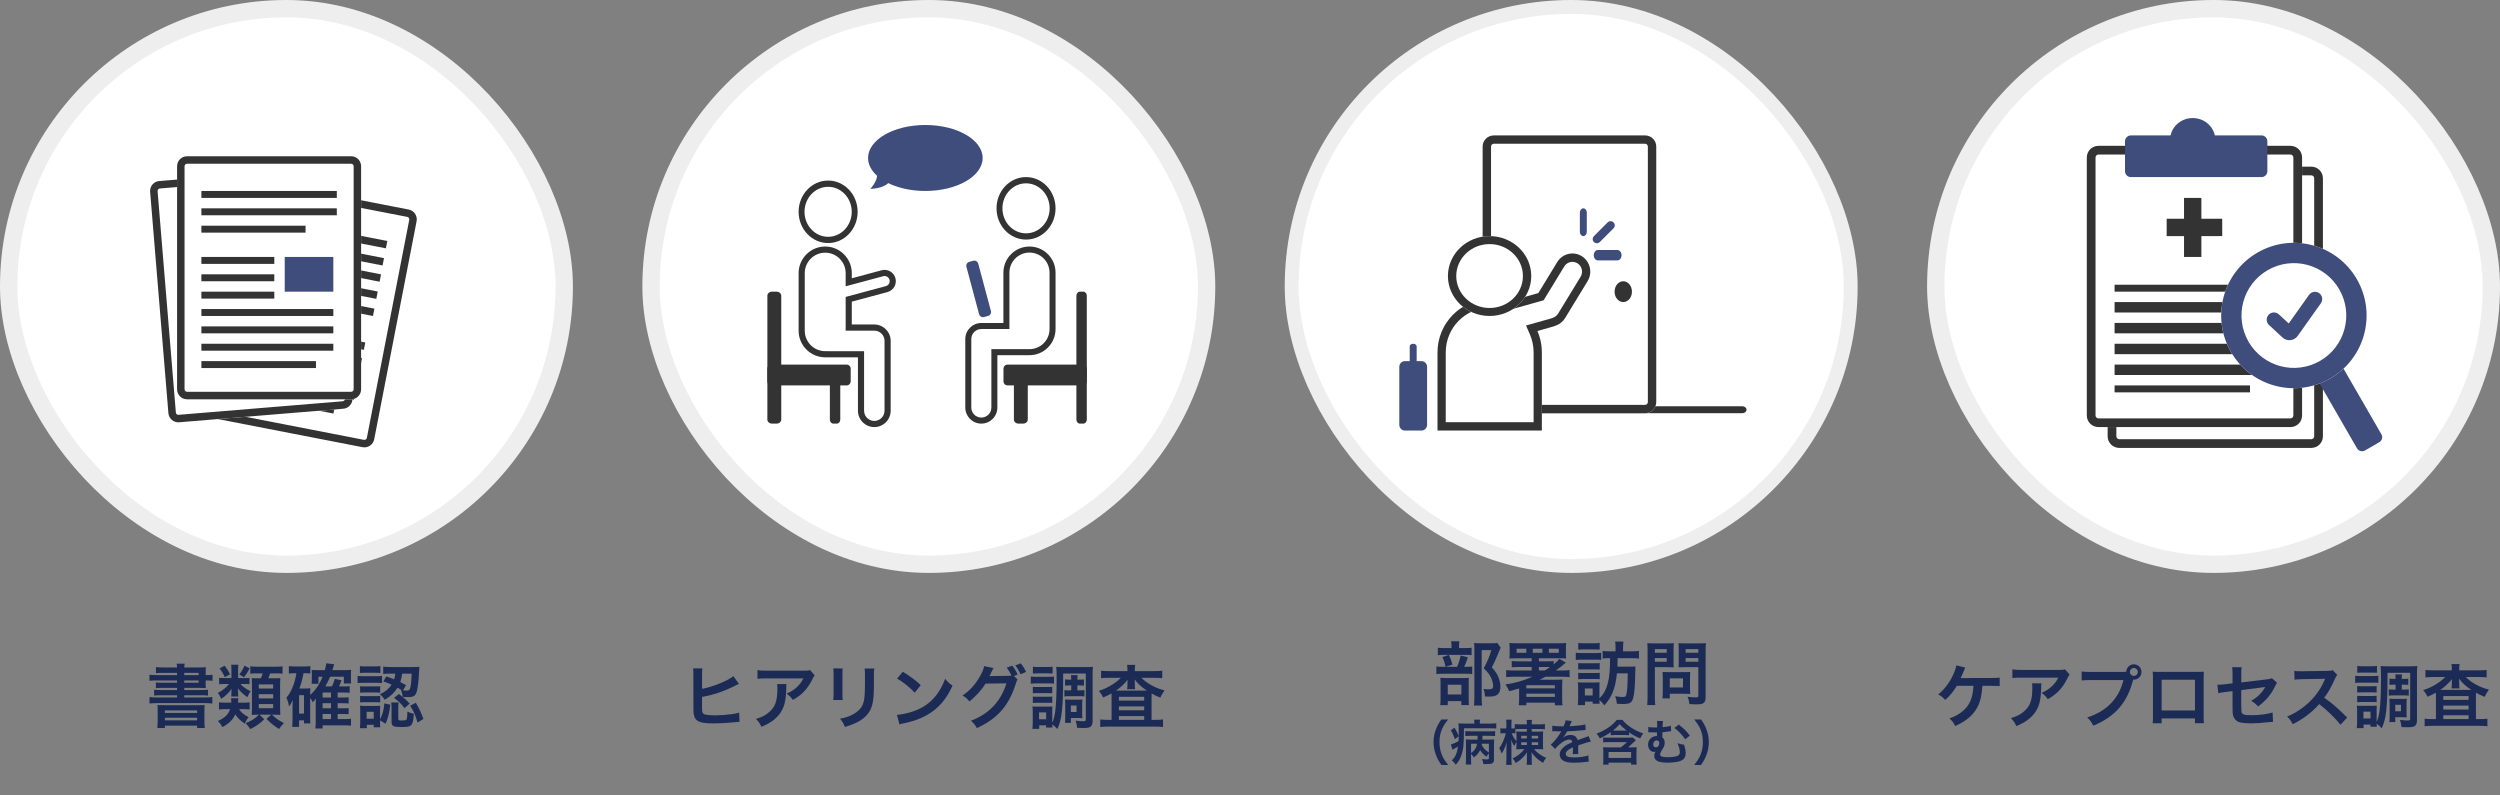 <svg width="720" height="229" viewBox="0 0 720 229" fill="none" xmlns="http://www.w3.org/2000/svg">
<rect x="0" y="0" width="720" height="229" fill="#808080" stroke="none"/>
<rect x="2.5" y="2.5" width="160" height="160" rx="80" fill="white"/>
<rect x="2.5" y="2.5" width="160" height="160" rx="80" stroke="#EEEEEE" stroke-width="5"/>
<path d="M67.768 53.572C68.071 52.014 69.58 50.996 71.139 51.299L117.706 60.35C119.264 60.653 120.282 62.163 119.979 63.721L107.773 126.516C107.47 128.074 105.961 129.092 104.403 128.789L57.836 119.738C56.277 119.435 55.259 117.925 55.562 116.367L67.768 53.572Z" fill="white"/>
<path fill-rule="evenodd" clip-rule="evenodd" d="M117.294 62.467L70.728 53.415C70.338 53.34 69.961 53.594 69.885 53.984L57.679 116.778C57.603 117.168 57.858 117.545 58.247 117.621L104.814 126.672C105.204 126.748 105.581 126.494 105.657 126.104L117.863 63.31C117.938 62.92 117.684 62.543 117.294 62.467ZM71.139 51.299C69.58 50.996 68.071 52.014 67.768 53.572L55.562 116.367C55.259 117.925 56.277 119.435 57.836 119.738L104.403 128.789C105.961 129.092 107.47 128.074 107.773 126.516L119.979 63.721C120.282 62.163 119.264 60.653 117.706 60.35L71.139 51.299Z" fill="#333333"/>
<path d="M73.452 61.999L111.552 69.405L111.141 71.522L73.041 64.116L73.452 61.999Z" fill="white"/>
<path fill-rule="evenodd" clip-rule="evenodd" d="M73.452 61.999L73.041 64.116L111.141 71.522L111.552 69.405L73.452 61.999Z" fill="#333333"/>
<path d="M72.492 66.938L110.592 74.344L110.181 76.461L72.081 69.055L72.492 66.938Z" fill="white"/>
<path fill-rule="evenodd" clip-rule="evenodd" d="M72.492 66.938L72.081 69.055L110.181 76.461L110.592 74.344L72.492 66.938Z" fill="#333333"/>
<path d="M71.646 71.609L109.746 79.015L109.334 81.132L71.234 73.726L71.646 71.609Z" fill="white"/>
<path fill-rule="evenodd" clip-rule="evenodd" d="M71.646 71.609L71.234 73.726L109.334 81.132L109.746 79.015L71.646 71.609Z" fill="#333333"/>
<path d="M70.686 76.548L108.786 83.954L108.374 86.071L70.274 78.665L70.686 76.548Z" fill="white"/>
<path fill-rule="evenodd" clip-rule="evenodd" d="M70.686 76.548L70.274 78.665L108.374 86.071L108.786 83.954L70.686 76.548Z" fill="#333333"/>
<path d="M69.726 81.487L107.826 88.893L107.414 91.01L69.314 83.604L69.726 81.487Z" fill="white"/>
<path fill-rule="evenodd" clip-rule="evenodd" d="M69.726 81.487L69.314 83.604L107.414 91.01L107.826 88.893L69.726 81.487Z" fill="#333333"/>
<path d="M68.766 86.426L99.105 92.323L98.693 94.44L68.354 88.543L68.766 86.426Z" fill="white"/>
<path fill-rule="evenodd" clip-rule="evenodd" d="M68.766 86.426L68.354 88.543L98.693 94.44L99.105 92.323L68.766 86.426Z" fill="#333333"/>
<path d="M66.869 95.866L104.264 103.135L103.852 105.251L66.458 97.983L66.869 95.866Z" fill="white"/>
<path fill-rule="evenodd" clip-rule="evenodd" d="M66.869 95.866L66.458 97.983L103.852 105.251L104.264 103.135L66.869 95.866Z" fill="#333333"/>
<path d="M67.806 91.365L105.2 98.633L104.789 100.75L67.394 93.481L67.806 91.365Z" fill="white"/>
<path fill-rule="evenodd" clip-rule="evenodd" d="M67.806 91.365L67.394 93.481L104.789 100.75L105.2 98.633L67.806 91.365Z" fill="#333333"/>
<path d="M65.909 100.805L103.304 108.074L102.892 110.19L65.498 102.922L65.909 100.805Z" fill="white"/>
<path fill-rule="evenodd" clip-rule="evenodd" d="M65.909 100.805L65.498 102.922L102.892 110.19L103.304 108.074L65.909 100.805Z" fill="#333333"/>
<path d="M64.95 105.744L102.344 113.013L101.932 115.129L64.538 107.86L64.95 105.744Z" fill="white"/>
<path fill-rule="evenodd" clip-rule="evenodd" d="M64.95 105.744L64.538 107.86L101.932 115.129L102.344 113.013L64.95 105.744Z" fill="#333333"/>
<path d="M63.989 110.683L96.445 116.991L96.033 119.108L63.578 112.799L63.989 110.683Z" fill="white"/>
<path fill-rule="evenodd" clip-rule="evenodd" d="M63.989 110.683L63.578 112.799L96.033 119.108L96.445 116.991L63.989 110.683Z" fill="#333333"/>
<path d="M43.236 55.233C43.106 53.651 44.283 52.262 45.865 52.132L93.143 48.23C94.725 48.1 96.114 49.277 96.245 50.859L101.506 114.612C101.636 116.195 100.459 117.583 98.877 117.714L51.599 121.615C50.017 121.746 48.628 120.569 48.498 118.986L43.236 55.233Z" fill="white"/>
<path fill-rule="evenodd" clip-rule="evenodd" d="M93.32 50.379L46.043 54.281C45.647 54.313 45.353 54.66 45.385 55.056L50.647 118.809C50.679 119.205 51.026 119.499 51.422 119.466L98.699 115.565C99.095 115.532 99.389 115.185 99.357 114.789L94.096 51.036C94.063 50.641 93.716 50.347 93.32 50.379ZM45.865 52.132C44.283 52.262 43.106 53.651 43.236 55.233L48.498 118.986C48.628 120.569 50.017 121.746 51.599 121.615L98.877 117.714C100.459 117.583 101.636 116.195 101.506 114.612L96.245 50.859C96.114 49.277 94.725 48.1 93.143 48.23L45.865 52.132Z" fill="#333333"/>
<path d="M51 47.887C51 46.292 52.283 45 53.865 45H101.135C102.717 45 104 46.292 104 47.887V112.113C104 113.708 102.717 115 101.135 115H53.865C52.283 115 51 113.708 51 112.113V47.887Z" fill="white"/>
<path fill-rule="evenodd" clip-rule="evenodd" d="M101.135 47.165H53.865C53.469 47.165 53.149 47.488 53.149 47.887V112.113C53.149 112.512 53.469 112.835 53.865 112.835H101.135C101.531 112.835 101.851 112.512 101.851 112.113V47.887C101.851 47.488 101.531 47.165 101.135 47.165ZM53.865 45C52.283 45 51 46.292 51 47.887V112.113C51 113.708 52.283 115 53.865 115H101.135C102.717 115 104 113.708 104 112.113V47.887C104 46.292 102.717 45 101.135 45H53.865Z" fill="#333333"/>
<path d="M58 55H97V57H58V55Z" fill="#333333"/>
<path d="M58 60H97V62H58V60Z" fill="#333333"/>
<path d="M58 65H88V67H58V65Z" fill="#333333"/>
<path d="M58 74H79V76H58V74Z" fill="#333333"/>
<path d="M58 79H79V81H58V79Z" fill="#333333"/>
<path d="M58 84H79V86H58V84Z" fill="#333333"/>
<path d="M58 89H96V91H58V89Z" fill="#333333"/>
<path d="M58 94H96V96H58V94Z" fill="#333333"/>
<path d="M58 99H96V101H58V99Z" fill="#333333"/>
<path d="M58 104H91V106H58V104Z" fill="#333333"/>
<path d="M82 74H96V84H82V74Z" fill="#3E4D7B"/>
<path d="M110.41 196.25L111.23 194.81C112.33 195.17 112.77 195.33 113.51 195.63C113.69 195.07 113.77 194.67 113.83 194.01H112.51C111.45 194.01 110.97 194.03 110.37 194.11V191.99C110.95 192.07 111.73 192.11 112.55 192.11H118.91C119.73 192.11 120.31 192.09 120.79 192.03C120.75 192.37 120.75 192.47 120.67 193.77C120.59 195.75 120.35 197.83 120.13 198.77C119.77 200.35 119.23 200.77 117.53 200.77C116.97 200.77 116.55 200.75 115.99 200.69C115.89 199.89 115.77 199.43 115.49 198.69L115.61 198.73C115.17 198.45 114.87 198.25 114.49 198.05C113.59 199.51 112.47 200.55 110.81 201.53C110.41 200.91 109.99 200.43 109.41 199.93C110.99 199.21 112.07 198.31 112.77 197.17C111.97 196.81 111.53 196.65 110.41 196.25ZM118.57 194.01H115.83C115.69 195.01 115.55 195.65 115.27 196.43C115.81 196.71 116.09 196.85 116.95 197.33L116.07 198.81C116.45 198.87 116.79 198.89 117.17 198.89C117.79 198.89 117.99 198.73 118.17 198.03C118.37 197.29 118.49 196.09 118.57 194.01ZM109.45 207.47V207.91C109.45 208.69 109.47 209.07 109.53 209.45H107.63V208.75H105.65V209.73H103.65C103.71 209.01 103.75 208.41 103.75 207.77V204.81C103.75 204.19 103.73 203.81 103.67 203.23C104.13 203.29 104.51 203.31 105.23 203.31H108.15C108.89 203.31 109.19 203.29 109.51 203.25C109.47 203.57 109.45 203.93 109.45 204.69V207.19C110.19 205.77 110.51 204.57 110.69 202.57L112.41 202.95C112.13 205.31 111.81 206.55 111.07 208.43L109.45 207.47ZM105.59 204.99V206.99H107.63V204.99H105.59ZM103.65 193.83V191.83C104.15 191.91 104.47 191.93 105.27 191.93H107.93C108.71 191.93 109.03 191.91 109.55 191.83V193.83C109.03 193.77 108.63 193.75 107.93 193.75H105.27C104.57 193.75 104.15 193.77 103.65 193.83ZM102.99 196.73V194.65C103.43 194.73 103.85 194.75 104.59 194.75H108.43C109.27 194.75 109.61 194.73 110.03 194.67V196.71C109.55 196.67 109.29 196.65 108.51 196.65H104.59C103.91 196.65 103.51 196.67 102.99 196.73ZM103.71 199.49V197.63C104.09 197.67 104.35 197.69 104.97 197.69H108.27C108.91 197.69 109.19 197.67 109.49 197.63V199.49C109.05 199.45 108.83 199.43 108.27 199.43H104.97C104.37 199.43 104.05 199.45 103.71 199.49ZM103.71 202.29V200.43C104.09 200.47 104.35 200.49 104.97 200.49H108.25C108.91 200.49 109.19 200.47 109.49 200.43V202.29C109.15 202.25 108.81 202.23 108.23 202.23H104.95C104.37 202.23 104.13 202.25 103.71 202.29ZM114.71 203.59V206.97C114.71 207.41 114.83 207.49 115.53 207.49C116.75 207.49 116.97 207.43 117.11 207.13C117.23 206.87 117.31 206.07 117.33 204.95C117.91 205.23 118.55 205.45 119.19 205.57C119.09 207.07 118.95 207.87 118.69 208.41C118.31 209.19 117.69 209.39 115.69 209.39C113.25 209.39 112.77 209.15 112.77 207.91V203.79C112.77 203.29 112.73 202.83 112.67 202.31H114.81C114.73 202.71 114.71 202.99 114.71 203.59ZM118.13 203.25L119.75 202.39C120.53 203.63 121.31 205.29 121.95 207.05L120.25 208.09C119.65 205.99 119.15 204.85 118.13 203.25ZM113.47 200.99L114.89 199.87C116.61 201.19 116.81 201.37 117.99 202.65L116.49 203.95C115.77 202.89 114.65 201.81 113.47 200.99Z" fill="#1C2B56"/>
<path d="M89.33 200.97V206.79C89.33 207.57 89.35 207.95 89.39 208.33H87.55V207.45H86.13V209.33H84.15C84.21 208.71 84.25 208.07 84.25 207.27V203.15C84.25 202.73 84.27 202.15 84.31 201.61C83.93 202.47 83.73 202.83 83.23 203.43C83.07 202.43 82.81 201.61 82.47 200.95C83.83 199.45 85.01 196.57 85.35 193.89H84.89C84.13 193.89 83.79 193.91 83.19 193.99V191.83C83.75 191.91 84.35 191.95 85.11 191.95H87.47C88.25 191.95 88.79 191.91 89.37 191.83V193.97C88.89 193.91 88.65 193.89 88.19 193.89H87.41C87.17 195.33 86.75 196.87 86.21 198.29H88.19C88.67 198.29 89.03 198.27 89.39 198.23C89.35 198.65 89.33 199.13 89.33 199.71V200.15C90.77 198.91 92.11 196.95 92.91 194.89H91.71V196.93H89.73C89.79 196.49 89.81 196.07 89.81 195.63V193.93C89.81 193.61 89.81 193.41 89.77 193.11L89.75 192.93C90.23 192.99 90.33 192.99 91.21 192.99H93.57C93.77 192.17 93.87 191.71 93.99 191.03L96.25 191.31C96.17 191.59 95.99 192.15 95.73 192.99H99.37C100.09 192.99 100.65 192.97 101.13 192.89C101.09 193.23 101.07 193.49 101.07 194.37V195.53C101.07 196.23 101.09 196.45 101.13 196.83H99.03V194.89H95.07C94.67 195.89 94.29 196.63 93.69 197.69H95.59C95.87 197.19 96.27 196.11 96.41 195.51L98.37 195.93C98.11 196.67 97.89 197.19 97.63 197.69H99.05C99.95 197.69 100.21 197.67 100.71 197.61V199.53C100.21 199.47 99.69 199.45 99.11 199.45H97.25V200.89H98.75C99.63 200.89 99.91 200.87 100.41 200.81V202.61C99.91 202.55 99.43 202.53 98.77 202.53H97.25V203.99H98.75C99.63 203.99 99.99 203.97 100.41 203.91V205.71C99.89 205.65 99.45 205.63 98.77 205.63H97.25V207.09H99.23C100.15 207.09 100.57 207.07 101.09 206.99V209.01C100.45 208.93 99.89 208.89 99.17 208.89H92.93V209.79H90.81C90.91 209.17 90.93 208.61 90.93 207.55V202.55C90.95 201.81 90.97 201.35 90.97 201.17C90.69 201.57 90.43 201.91 90.07 202.27C89.89 201.85 89.73 201.55 89.33 200.97ZM92.91 200.89H95.33V199.45H92.91V200.89ZM92.91 202.53V203.99H95.33V202.53H92.91ZM92.91 205.63V207.09H95.33V205.63H92.91ZM86.13 200.21V205.51H87.55V200.21H86.13Z" fill="#1C2B56"/>
<path d="M70.05 204.23H68.83C69.43 205.17 70.41 205.99 71.61 206.53C71.23 206.97 70.81 207.67 70.49 208.41C69.09 207.41 68.47 206.83 67.77 205.73C67.09 207.27 65.85 208.49 64.03 209.41C63.69 208.71 63.39 208.31 62.75 207.63C64.63 206.85 65.81 205.71 66.27 204.23H64.97C64.09 204.23 63.59 204.25 63.07 204.33V202.27C63.57 202.33 64.13 202.37 64.99 202.37H66.61V201.93C66.61 201.57 66.59 201.35 66.55 201.09H68.67C68.63 201.27 68.63 201.29 68.59 201.67C68.57 201.91 68.57 202.01 68.53 202.37H70.17C70.93 202.37 71.41 202.35 71.89 202.27V204.33C71.41 204.27 70.79 204.23 70.05 204.23ZM74.57 205.83H74.09C73.47 205.83 73.03 205.85 72.51 205.89C72.55 205.39 72.57 204.73 72.57 204.05V197.21C72.57 196.43 72.55 195.69 72.51 195.29C73.01 195.35 73.31 195.35 74.19 195.35H75.13C75.41 194.75 75.49 194.51 75.65 193.93H73.99C73.11 193.93 72.61 193.95 72.09 194.03V191.89C72.67 191.99 73.15 192.01 74.21 192.01H79.23C80.33 192.01 80.85 191.99 81.37 191.89V194.03C80.79 193.95 80.29 193.93 79.23 193.93H77.81C77.61 194.53 77.49 194.83 77.25 195.35H78.77C79.85 195.35 80.25 195.33 80.73 195.29C80.69 195.81 80.67 196.43 80.67 197.19V203.81C80.67 204.59 80.69 205.35 80.73 205.89C80.03 205.85 79.59 205.83 79.01 205.83H78.33C79.35 206.83 80.17 207.41 81.77 208.25C81.29 208.71 80.75 209.37 80.37 209.95C79.03 209.13 77.87 208.21 76.75 207.03L78.11 205.83H74.77L76.09 207.15C75.03 208.27 73.63 209.25 72.09 209.97C71.65 209.33 71.51 209.17 71.03 208.59C70.93 208.49 70.83 208.37 70.73 208.25C72.37 207.65 73.43 206.97 74.57 205.83ZM74.53 197.11V198.29H78.67V197.11H74.53ZM74.53 199.93V201.13H78.67V199.93H74.53ZM74.53 202.77V203.97H78.67V202.77H74.53ZM68.57 195.29H70.57C71.35 195.29 71.51 195.29 71.85 195.23V197.05C71.53 197.01 71.23 196.99 70.59 196.99H69.25C69.83 197.69 70.85 198.43 72.19 199.11C71.93 199.35 71.49 200.15 71.25 200.79C69.93 199.85 69.01 198.97 68.49 198.21C68.53 198.53 68.57 198.97 68.57 199.25V199.71C68.57 200.13 68.59 200.35 68.63 200.61H66.59C66.63 200.31 66.65 200.05 66.65 199.75V199.29C66.65 199.05 66.67 198.75 66.71 198.39C65.81 199.59 64.95 200.43 63.71 201.27C63.41 200.53 63.15 200.05 62.75 199.55C64.07 198.89 65.15 198.03 65.95 196.99H64.79C64.07 196.99 63.59 197.01 63.11 197.07V195.21C63.59 195.27 64.01 195.29 64.81 195.29H66.65V192.77C66.65 192.19 66.63 191.83 66.57 191.45H68.67C68.59 191.81 68.57 192.19 68.57 192.77V195.29ZM63.21 192.51L64.69 191.73C65.41 192.65 65.71 193.11 66.27 194.19L64.73 195.01C64.37 194.15 63.77 193.13 63.21 192.51ZM70.41 191.71L71.91 192.49C71.31 193.63 70.83 194.35 70.27 195.07L68.91 194.23C69.41 193.69 69.99 192.71 70.41 191.71Z" fill="#1C2B56"/>
<path d="M50.99 194.43V193.79H46.87C45.97 193.79 45.43 193.81 44.91 193.87V192.11C45.49 192.19 46.17 192.23 47.11 192.23H50.99C50.97 191.73 50.95 191.57 50.87 191.13H53.21C53.11 191.51 53.09 191.71 53.07 192.23H57.09C58.09 192.23 58.73 192.21 59.29 192.15C59.25 192.49 59.23 192.91 59.23 193.85V194.43H59.39C60.21 194.43 60.63 194.41 61.21 194.33V196.07C60.73 195.99 60.23 195.97 59.33 195.97H59.23V196.75C59.23 197.37 59.25 197.93 59.29 198.17C58.73 198.13 58.11 198.11 57.21 198.11H53.07V198.73H57.83C58.87 198.73 59.35 198.71 59.91 198.65V200.33C59.31 200.25 58.79 200.23 57.83 200.23H53.07V200.87H58.85C59.87 200.87 60.57 200.83 61.15 200.75V202.61C60.47 202.53 59.69 202.49 58.85 202.49H45.37C44.49 202.49 43.75 202.53 43.05 202.61V200.75C43.63 200.83 44.39 200.87 45.37 200.87H50.99V200.23H46.47C45.51 200.23 44.97 200.25 44.39 200.33V198.65C44.97 198.71 45.47 198.73 46.47 198.73H50.99V198.11H46.87C45.97 198.11 45.45 198.13 44.89 198.19V196.55C45.41 196.61 45.95 196.63 46.87 196.63H50.99V195.97H45.35C44.33 195.97 43.65 195.99 43.05 196.07V194.33C43.63 194.39 44.33 194.43 45.35 194.43H50.99ZM57.19 195.97H53.07V196.63H57.19V195.97ZM57.19 194.43V193.79H53.07V194.43H57.19ZM45.41 207.61V205.01C45.41 203.87 45.39 203.53 45.35 203.05C45.85 203.09 46.15 203.09 47.47 203.09H56.81C58.15 203.09 58.49 203.09 58.95 203.05C58.89 203.47 58.87 203.93 58.87 205.01V207.59C58.87 208.61 58.91 209.19 58.99 209.67H56.77V208.99H47.49V209.67H45.31C45.37 209.09 45.41 208.47 45.41 207.61ZM47.49 204.59V205.33H56.77V204.59H47.49ZM47.49 206.71V207.45H56.77V206.71H47.49Z" fill="#1C2B56"/>
<g clip-path="url(#clip0_1267_818)">
<rect x="187.5" y="2.5" width="160" height="160" rx="80" fill="white"/>
<rect x="187.5" y="2.5" width="160" height="160" rx="80" stroke="#EEEEEE" stroke-width="5"/>
<g clip-path="url(#clip1_1267_818)">
<path fill-rule="evenodd" clip-rule="evenodd" d="M238.5 68.2C242.256 68.2 245.3 64.977 245.3 61C245.3 57.023 242.256 53.8 238.5 53.8C234.744 53.8 231.7 57.023 231.7 61C231.7 64.977 234.744 68.2 238.5 68.2ZM238.5 70C243.194 70 247 65.971 247 61C247 56.029 243.194 52 238.5 52C233.806 52 230 56.029 230 61C230 65.971 233.806 70 238.5 70Z" fill="#333333"/>
<path fill-rule="evenodd" clip-rule="evenodd" d="M238 101.127L238.085 101.132C238.139 101.135 238.193 101.136 238.248 101.136H248.854V118.273C248.854 119.904 250.172 121.227 251.799 121.227C253.426 121.227 254.745 119.904 254.745 118.273V98.182C254.745 96.55 253.426 95.227 251.799 95.227H243.551V85.514L255.14 82.399C255.926 82.188 256.392 81.378 256.181 80.59C255.971 79.802 255.163 79.334 254.378 79.546L243.551 82.455V78.682C243.551 75.418 240.913 72.773 237.659 72.773C234.405 72.773 231.768 75.418 231.768 78.682V95.227C231.768 98.491 234.405 101.136 237.659 101.136C237.745 101.136 237.83 101.135 237.915 101.131L238 101.127ZM245.31 78.312C245.117 74.241 241.766 71 237.659 71C233.429 71 230 74.439 230 78.682V95.227C230 99.47 233.429 102.909 237.659 102.909C237.77 102.909 237.88 102.907 237.989 102.902C238.075 102.907 238.162 102.909 238.248 102.909H247.086V118.273C247.086 120.884 249.196 123 251.799 123C254.402 123 256.513 120.884 256.513 118.273V98.182C256.513 95.571 254.402 93.454 251.799 93.454H245.318V86.874L255.597 84.112C257.326 83.647 258.352 81.865 257.889 80.131C257.426 78.398 255.649 77.369 253.92 77.833L245.318 80.145V78.682C245.318 78.558 245.316 78.434 245.31 78.312Z" fill="#333333"/>
<path d="M221 106.2C221 105.537 221.524 105 222.171 105H243.829C244.476 105 245 105.537 245 106.2V109.8C245 110.463 244.476 111 243.829 111H222.171C221.524 111 221 110.463 221 109.8V106.2Z" fill="#333333"/>
<path d="M223.667 84C224.403 84 225 84.523 225 85.169L225 120.831C225 121.477 224.403 122 223.667 122L222.333 122C221.597 122 221 121.477 221 120.831L221 85.169C221 84.523 221.597 84 222.333 84L223.667 84Z" fill="#333333"/>
<path d="M241 108C241.552 108 242 108.522 242 109.167L242 120.833C242 121.478 241.552 122 241 122L240 122C239.448 122 239 121.478 239 120.833L239 109.167C239 108.522 239.448 108 240 108L241 108Z" fill="#333333"/>
<path fill-rule="evenodd" clip-rule="evenodd" d="M266.5 55C275.613 55 283 50.747 283 45.5C283 40.253 275.613 36 266.5 36C257.387 36 250 40.253 250 45.5C250 47.39 250.958 49.151 252.611 50.631C252.47 52.495 250.652 54.386 250.652 54.386C250.652 54.386 254.143 54.386 255.802 52.733C258.682 54.147 262.418 55 266.5 55Z" fill="#3E4D7B"/>
<path fill-rule="evenodd" clip-rule="evenodd" d="M295.5 67.2C291.744 67.2 288.7 63.977 288.7 60C288.7 56.023 291.744 52.8 295.5 52.8C299.256 52.8 302.3 56.023 302.3 60C302.3 63.977 299.256 67.2 295.5 67.2ZM295.5 69C290.806 69 287 64.971 287 60C287 55.029 290.806 51 295.5 51C300.194 51 304 55.029 304 60C304 64.971 300.194 69 295.5 69Z" fill="#333333"/>
<path fill-rule="evenodd" clip-rule="evenodd" d="M290.711 94.761H282.622C281.027 94.761 279.733 96.059 279.733 97.659V117.364C279.733 118.964 281.027 120.261 282.622 120.261C284.218 120.261 285.511 118.964 285.511 117.364V100.557H295.911C295.965 100.557 296.018 100.555 296.071 100.552L296.155 100.548L296.238 100.552C296.321 100.555 296.405 100.557 296.489 100.557C299.68 100.557 302.267 97.962 302.267 94.761V78.534C302.267 75.333 299.68 72.739 296.489 72.739C293.298 72.739 290.711 75.333 290.711 78.534V94.761ZM288.978 78.534C288.978 74.373 292.341 71 296.489 71C300.637 71 304 74.373 304 78.534V94.761C304 98.922 300.637 102.295 296.489 102.295C296.38 102.295 296.272 102.293 296.165 102.289C296.081 102.293 295.996 102.295 295.911 102.295H287.244V117.364C287.244 119.924 285.175 122 282.622 122C280.069 122 278 119.924 278 117.364V97.659C278 95.099 280.069 93.023 282.622 93.023H288.978V78.534Z" fill="#333333"/>
<path d="M294.667 108C295.403 108 296 108.522 296 109.167L296 120.833C296 121.478 295.403 122 294.667 122L293.333 122C292.597 122 292 121.478 292 120.833L292 109.167C292 108.522 292.597 108 293.333 108L294.667 108Z" fill="#333333"/>
<path d="M312 84C312.552 84 313 84.523 313 85.169L313 120.831C313 121.477 312.552 122 312 122L311 122C310.448 122 310 121.477 310 120.831L310 85.169C310 84.523 310.448 84 311 84L312 84Z" fill="#333333"/>
<path d="M289 106.2C289 105.537 289.524 105 290.171 105H311.829C312.476 105 313 105.537 313 106.2V109.8C313 110.463 312.476 111 311.829 111H290.171C289.524 111 289 110.463 289 109.8V106.2Z" fill="#333333"/>
<path d="M278.325 76.846C278.156 76.219 278.529 75.574 279.156 75.406L280.291 75.102C280.919 74.933 281.563 75.306 281.731 75.933L285.383 89.56C285.551 90.187 285.179 90.832 284.552 91L283.416 91.304C282.789 91.472 282.144 91.1 281.976 90.473L278.325 76.846Z" fill="#3E4D7B"/>
</g>
<path d="M324.71 193.28V193.02C324.71 192.34 324.69 191.96 324.59 191.48H326.95C326.87 191.92 326.83 192.3 326.83 193.02V193.28H332.47C333.39 193.28 334.13 193.24 334.73 193.16V195.32C334.05 195.24 333.35 195.2 332.47 195.2H328.73C330.33 196.86 332.89 198.24 335.39 198.82C334.93 199.42 334.59 200.04 334.17 200.92C332.99 200.44 332.49 200.2 331.67 199.72C331.65 200.38 331.65 200.38 331.65 200.98V207.32H332.75C333.73 207.32 334.37 207.28 334.95 207.2V209.38C334.37 209.3 333.59 209.26 332.59 209.26H319.25C318.25 209.26 317.51 209.3 316.87 209.38V207.2C317.51 207.28 318.15 207.32 319.11 207.32H320.13V200.8C320.13 200.22 320.13 200.1 320.11 199.7C319.47 200.08 319.15 200.26 317.71 200.88C317.35 200.14 317.15 199.8 316.47 198.96C318.69 198.32 321.27 196.8 322.81 195.2H319.35C318.47 195.2 317.77 195.24 317.11 195.32V193.16C317.67 193.24 318.47 193.28 319.51 193.28H324.71ZM321.39 198.9H322.33H330.31C328.67 197.82 327.75 196.98 326.79 195.68C326.81 196.26 326.83 196.62 326.83 196.76V197.2C326.83 197.74 326.85 198.12 326.93 198.48H324.61C324.67 198.14 324.71 197.74 324.71 197.18V196.76C324.71 196.56 324.71 196.46 324.73 195.96V195.78C324.03 196.78 322.51 198.2 321.39 198.9ZM322.25 200.68V201.78H329.53V200.68H322.25ZM322.25 203.44V204.56H329.53V203.44H322.25ZM322.25 206.22V207.32H329.53V206.22H322.25Z" fill="#1C2B56"/>
<path d="M308.51 197.4H307.93C307.45 197.4 307.07 197.42 306.73 197.46V195.66C307.15 195.72 307.49 195.74 307.91 195.74H308.51C308.51 195.14 308.49 194.76 308.43 194.44H310.37C310.31 194.8 310.29 195.06 310.29 195.74H310.95C311.45 195.74 311.81 195.72 312.17 195.66V197.46C311.81 197.42 311.51 197.4 310.95 197.4H310.29V198.82H311.09C311.63 198.82 311.95 198.8 312.31 198.74V200.58C311.95 200.52 311.67 200.5 311.11 200.5H307.73C307.21 200.5 306.97 200.52 306.55 200.58V198.74C306.93 198.8 307.25 198.82 307.73 198.82H308.51V197.4ZM306.19 193.98V196.18C306.19 200.6 305.99 204.18 305.63 206.3C305.37 207.72 305.09 208.72 304.53 209.96C303.97 209.36 303.45 208.88 303.05 208.64C303.05 208.96 303.07 209.28 303.11 209.52H301.27V208.9H299.29V209.92H297.33C297.39 209.32 297.43 208.6 297.43 207.96V205C297.43 204.38 297.41 203.96 297.35 203.44C297.71 203.5 297.93 203.5 298.71 203.5H301.91C302.53 203.48 302.93 203.48 303.11 203.46C303.07 203.78 303.05 204.06 303.05 204.88V208.14C303.49 207.16 303.69 206.36 303.89 204.96C304.17 202.8 304.31 199.88 304.31 195.68C304.31 193.6 304.29 192.86 304.19 192.04C304.83 192.1 305.27 192.12 306.31 192.12H312.67C313.75 192.12 314.21 192.1 314.77 192.04C314.69 192.7 314.67 193.26 314.67 194.3V207.72C314.67 208.42 314.47 208.96 314.11 209.26C313.73 209.56 313.19 209.66 312.05 209.66C311.37 209.66 310.99 209.66 310.21 209.62C310.11 208.68 310.05 208.38 309.77 207.54C310.73 207.66 311.35 207.72 311.87 207.72C312.57 207.72 312.71 207.64 312.71 207.24V193.98H306.19ZM299.25 205.18V207.14H301.29V205.18H299.25ZM297.47 193.98V192C297.95 192.08 298.29 192.1 299.09 192.1H301.53C302.31 192.1 302.67 192.08 303.15 192V193.98C302.63 193.94 302.25 193.92 301.53 193.92H299.09C298.37 193.92 297.95 193.94 297.47 193.98ZM296.87 196.9V194.84C297.37 194.9 297.71 194.92 298.49 194.92H301.93C302.77 194.92 303.07 194.9 303.55 194.84V196.9C303.13 196.84 302.85 196.82 302.03 196.82H298.49C297.77 196.82 297.35 196.84 296.87 196.9ZM297.45 199.68V197.8C297.83 197.84 298.09 197.86 298.71 197.86H301.83C302.45 197.86 302.71 197.84 303.05 197.8V199.68C302.69 199.64 302.41 199.62 301.83 199.62H298.71C298.09 199.62 297.81 199.64 297.45 199.68ZM297.45 202.46V200.6C297.83 200.64 298.09 200.66 298.71 200.66H301.81C302.45 200.66 302.71 200.64 303.05 200.6V202.46C302.69 202.42 302.41 202.4 301.79 202.4H298.71C298.11 202.4 297.81 202.42 297.45 202.46ZM311.67 202.76V205.78C311.67 206.32 311.69 206.56 311.73 206.84C311.55 206.82 311.51 206.82 311.29 206.82C311.09 206.8 310.91 206.8 310.87 206.8C310.61 206.78 310.45 206.78 310.39 206.78H308.41V208.18H306.71C306.77 207.78 306.79 207.3 306.79 206.54V202.82C306.79 202.2 306.77 201.84 306.73 201.44C307.15 201.48 307.49 201.5 308.07 201.5H310.39C311.05 201.5 311.41 201.48 311.73 201.44C311.69 201.82 311.67 202.14 311.67 202.76ZM308.41 203.2V205.06H310.05V203.2H308.41Z" fill="#1C2B56"/>
<path d="M292.01 194.68L293.05 195.7C292.85 195.96 292.77 196.2 292.55 196.9C290.59 203.2 287.23 207.02 281.33 209.68C280.81 208.74 280.45 208.3 279.63 207.58C284.87 205.58 288.25 202 289.85 196.8L283.83 196.88C282.71 198.72 280.81 200.8 279.15 202.02C278.55 201.2 278.25 200.94 277.21 200.3C279.37 198.86 280.97 197.06 282.39 194.5C282.99 193.42 283.35 192.48 283.41 191.84L286.15 192.4C285.99 192.6 285.99 192.62 285.75 193.12C285.35 194 285.21 194.28 284.97 194.74C285.19 194.72 285.51 194.72 285.93 194.7L290.31 194.64C290.87 194.62 291.11 194.62 291.31 194.58C290.89 193.68 290.41 192.88 289.93 192.28L291.53 191.72C292.21 192.56 292.65 193.28 293.07 194.3L292.01 194.68ZM295.51 193.52L293.91 194.18C293.59 193.4 292.93 192.3 292.41 191.64L293.97 191.04C294.59 191.8 295.13 192.66 295.51 193.52Z" fill="#1C2B56"/>
<path d="M258.35 195.44L260.01 193.46C262.27 194.86 263.79 196 265.17 197.32L263.45 199.5C262.07 198 259.91 196.26 258.35 195.44ZM259.05 208.64L258.31 205.88C259.81 205.82 262.63 205.14 264.23 204.4C267.93 202.84 270.59 199.86 272.21 195.5C272.95 196.4 273.35 196.78 274.33 197.46C271.59 203.56 267.39 206.82 260.37 208.3C259.57 208.46 259.51 208.48 259.05 208.64Z" fill="#1C2B56"/>
<path d="M239.99 192.5L242.71 192.52C242.63 193.08 242.63 193.28 242.63 194.32V199.84C242.63 200.9 242.63 201.08 242.71 201.6H239.97C240.03 201.16 240.07 200.46 240.07 199.8V194.24C240.07 193.46 240.05 192.94 239.99 192.5ZM249.01 192.54H251.81C251.71 193 251.69 193.46 251.69 194.4V197.1C251.69 202.16 251.23 204.14 249.67 205.9C248.31 207.44 246.53 208.4 243.33 209.36C242.99 208.42 242.77 208.04 241.93 206.98C244.53 206.54 246.55 205.52 247.81 204.02C248.83 202.76 249.11 201.2 249.11 197.08V194.44C249.11 193.52 249.09 192.98 249.01 192.54Z" fill="#1C2B56"/>
<path d="M233.29 192.98L234.63 194.5C234.35 194.84 234.31 194.92 233.83 195.9C232.53 198.46 230.83 200.22 228.35 201.58C227.81 200.8 227.39 200.4 226.55 199.76C228.75 198.84 230.41 197.34 231.37 195.38H220.87C219.57 195.38 218.95 195.4 218.15 195.5V193C218.91 193.12 219.55 193.16 220.91 193.16H231.35C232.57 193.16 232.73 193.14 233.29 192.98ZM223.79 197.02H226.51C226.45 197.38 226.45 197.44 226.43 198.64C226.33 202.08 225.81 203.94 224.45 205.72C223.23 207.26 221.63 208.38 219.29 209.32C218.79 208.28 218.47 207.82 217.71 207.04C219.33 206.56 220.23 206.12 221.21 205.34C223.23 203.74 223.89 202 223.89 198.22C223.89 197.64 223.87 197.42 223.79 197.02Z" fill="#1C2B56"/>
<path d="M202.19 194.36V198.38C205.15 197.88 209.89 195.94 211.21 194.72L212.81 196.96C212.39 197.14 212.31 197.18 211.87 197.4C208.73 199.02 205.71 200.06 202.45 200.66L202.19 200.7V204.2C202.19 205.2 202.41 205.6 203.09 205.8C203.57 205.92 204.73 206.02 205.95 206.02C207.29 206.02 209.15 205.9 210.59 205.7C211.53 205.58 211.99 205.48 212.87 205.24L212.99 207.9C212.63 207.9 212.35 207.92 211.01 208.06C209.35 208.22 206.99 208.34 205.49 208.34C202.87 208.34 201.55 208.1 200.75 207.48C200.19 207.08 199.89 206.42 199.77 205.46C199.73 205.1 199.71 204.76 199.71 203.62L199.69 194.34C199.69 193.34 199.69 193.02 199.61 192.5H202.29C202.21 193.02 202.19 193.52 202.19 194.36Z" fill="#1C2B56"/>
</g>
<rect x="372" y="2" width="161" height="161" rx="80.5" fill="white"/>
<rect x="372" y="2" width="161" height="161" rx="80.5" stroke="#EEEEEE" stroke-width="4"/>
<path d="M419 118C419 117.448 419.537 117 420.2 117H501.8C502.463 117 503 117.448 503 118V118C503 118.552 502.463 119 501.8 119H420.2C419.537 119 419 118.552 419 118V118Z" fill="#333333"/>
<path d="M427 42.2C427 40.433 428.444 39 430.226 39H473.774C475.556 39 477 40.433 477 42.2V115.8C477 117.567 475.556 119 473.774 119H430.226C428.444 119 427 117.567 427 115.8V42.2Z" fill="white"/>
<path fill-rule="evenodd" clip-rule="evenodd" d="M473.774 41.4H430.226C429.78 41.4 429.419 41.758 429.419 42.2V115.8C429.419 116.242 429.78 116.6 430.226 116.6H473.774C474.22 116.6 474.581 116.242 474.581 115.8V42.2C474.581 41.758 474.22 41.4 473.774 41.4ZM430.226 39C428.444 39 427 40.433 427 42.2V115.8C427 117.567 428.444 119 430.226 119H473.774C475.556 119 477 117.567 477 115.8V42.2C477 40.433 475.556 39 473.774 39H430.226Z" fill="#333333"/>
<path fill-rule="evenodd" clip-rule="evenodd" d="M448.49 75.472C449.986 73.02 453.155 72.264 455.568 73.785C457.981 75.306 458.724 78.526 457.227 80.978L450.755 91.586C450.146 92.584 449.26 93.301 448.261 93.698C448 93.823 447.725 93.928 447.437 94.009L442.776 95.324C443.597 97.211 444.053 99.299 444.053 101.495V124H414V101.495C414 93.061 420.728 86.223 429.027 86.223C430.697 86.223 432.304 86.5 433.805 87.012L443.039 84.406L448.49 75.472Z" fill="white"/>
<path fill-rule="evenodd" clip-rule="evenodd" d="M447.322 91.482L447.397 91.452C447.935 91.239 448.409 90.855 448.739 90.316L455.211 79.708C456.017 78.387 455.617 76.653 454.317 75.834C453.018 75.016 451.312 75.422 450.506 76.743L444.567 86.477L433.74 89.533L433.051 89.298C431.79 88.868 430.438 88.635 429.027 88.635C422.038 88.635 416.373 94.392 416.373 101.495V121.589H441.681V101.495C441.681 99.641 441.296 97.885 440.606 96.299L439.496 93.747L446.803 91.685C446.96 91.641 447.109 91.584 447.249 91.517L447.322 91.482ZM444.053 124H414V101.495C414 93.061 420.728 86.223 429.027 86.223C430.697 86.223 432.304 86.5 433.805 87.012L443.039 84.406L448.49 75.472C449.986 73.02 453.155 72.264 455.568 73.785C457.981 75.306 458.724 78.526 457.227 80.978L450.755 91.586C450.146 92.584 449.26 93.301 448.261 93.698C448 93.823 447.725 93.928 447.437 94.009L442.776 95.324C443.095 96.056 443.358 96.818 443.562 97.605C443.882 98.847 444.053 100.151 444.053 101.495V124Z" fill="#333333"/>
<path d="M417 79.5C417 85.851 422.373 91 429 91C435.627 91 441 85.851 441 79.5C441 73.149 435.627 68 429 68C422.373 68 417 73.149 417 79.5Z" fill="white"/>
<path fill-rule="evenodd" clip-rule="evenodd" d="M429 88.7C423.698 88.7 419.4 84.581 419.4 79.5C419.4 74.419 423.698 70.3 429 70.3C434.302 70.3 438.6 74.419 438.6 79.5C438.6 84.581 434.302 88.7 429 88.7ZM429 91C422.373 91 417 85.851 417 79.5C417 73.149 422.373 68 429 68C435.627 68 441 73.149 441 79.5C441 85.851 435.627 91 429 91Z" fill="#333333"/>
<path d="M470 84C470 85.657 468.881 87 467.5 87C466.119 87 465 85.657 465 84C465 82.343 466.119 81 467.5 81C468.881 81 470 82.343 470 84Z" fill="#333333"/>
<path d="M403 105.667C403 104.746 403.716 104 404.6 104H409.4C410.284 104 411 104.746 411 105.667V122.333C411 123.254 410.284 124 409.4 124H404.6C403.716 124 403 123.254 403 122.333V105.667Z" fill="#3E4D7B"/>
<path d="M406 99.75C406 99.336 406.448 99 407 99V99C407.552 99 408 99.336 408 99.75V116.25C408 116.664 407.552 117 407 117V117C406.448 117 406 116.664 406 116.25V99.75Z" fill="#3E4D7B"/>
<path d="M455 61.2C455 60.537 455.448 60 456 60V60C456.552 60 457 60.537 457 61.2V66.8C457 67.463 456.552 68 456 68V68C455.448 68 455 67.463 455 66.8V61.2Z" fill="#3E4D7B"/>
<path d="M463.008 64.049C463.477 63.58 464.237 63.58 464.705 64.049V64.049C465.174 64.517 465.174 65.277 464.705 65.746L460.746 69.705C460.277 70.174 459.517 70.174 459.049 69.705V69.705C458.58 69.237 458.58 68.477 459.049 68.008L463.008 64.049Z" fill="#3E4D7B"/>
<path d="M465.8 72C466.463 72 467 72.672 467 73.5V73.5C467 74.328 466.463 75 465.8 75L460.2 75C459.537 75 459 74.328 459 73.5V73.5C459 72.672 459.537 72 460.2 72L465.8 72Z" fill="#3E4D7B"/>
<path d="M476.6 192.141V200.601C476.6 201.801 476.64 202.541 476.72 203.061H474.38C474.46 202.461 474.5 201.821 474.5 200.581V187.481C474.5 186.421 474.48 185.861 474.42 185.221C475.02 185.281 475.52 185.301 476.46 185.301H480C481.04 185.301 481.5 185.281 482.04 185.221C482 185.861 481.98 186.321 481.98 187.101V190.401C481.98 191.301 482 191.761 482.04 192.201C481.56 192.161 480.86 192.141 480.2 192.141H476.6ZM476.6 186.941V187.981H480.02V186.941H476.6ZM476.6 189.521V190.581H480.02V189.521H476.6ZM491.22 187.461V200.601C491.22 201.701 491.04 202.221 490.52 202.541C490.12 202.781 489.6 202.861 488.44 202.861C488.1 202.861 487.88 202.861 486.56 202.781C486.44 201.881 486.3 201.341 486 200.661C486.86 200.781 487.78 200.841 488.46 200.841C489.02 200.841 489.12 200.761 489.12 200.321V192.141H485.26C484.6 192.141 483.88 192.161 483.44 192.201C483.46 191.641 483.48 191.261 483.48 190.401V187.101C483.48 186.341 483.46 185.801 483.42 185.221C484.02 185.281 484.48 185.301 485.46 185.301H489.26C490.22 185.301 490.7 185.281 491.32 185.221C491.24 185.881 491.22 186.501 491.22 187.461ZM485.46 186.941V187.981H489.12V186.941H485.46ZM485.46 189.521V190.581H489.12V189.521H485.46ZM486.72 194.901V198.501C486.72 199.061 486.74 199.481 486.78 199.861C486.36 199.821 485.94 199.801 485.36 199.801H480.9V201.141H478.78C478.84 200.581 478.88 199.961 478.88 199.201V194.921C478.88 194.381 478.86 193.941 478.82 193.521C479.26 193.561 479.7 193.581 480.3 193.581H485.24C485.86 193.581 486.36 193.561 486.78 193.521C486.74 193.921 486.72 194.341 486.72 194.901ZM480.9 195.361V197.981H484.7V195.361H480.9Z" fill="#1C2B56"/>
<path d="M463.7 189.561H463C462.38 189.561 462.02 189.581 461.56 189.661V187.461C462.1 187.561 462.66 187.581 463.68 187.581H465.28V186.501C465.28 185.781 465.24 185.301 465.16 184.761H467.56C467.48 185.281 467.44 185.741 467.44 186.501V187.581H469.9C470.92 187.581 471.46 187.561 472.02 187.461V189.681C471.44 189.581 470.88 189.561 469.92 189.561H465.86V190.441C465.84 190.901 465.84 191.221 465.84 191.321L465.82 192.001H469.38C470.2 192.001 470.58 191.981 471 191.921C470.96 192.461 470.96 192.541 470.96 193.641C470.92 197.281 470.68 200.101 470.34 201.121C469.88 202.481 469.34 202.761 467.2 202.761C466.8 202.761 466.58 202.741 465.66 202.681C465.6 201.941 465.46 201.281 465.18 200.501C466.2 200.681 466.78 200.741 467.3 200.741C468.16 200.741 468.3 200.601 468.48 199.561C468.68 198.341 468.76 196.941 468.8 193.921H465.68C465.24 198.201 464.18 200.881 462.04 203.141C461.62 202.561 461.16 202.041 460.64 201.581C460.64 202.061 460.66 202.401 460.68 202.681H458.68V202.061H456.48V203.081H454.4C454.46 202.461 454.5 201.741 454.5 201.121V198.041C454.5 197.441 454.48 196.961 454.42 196.481C454.78 196.541 455.14 196.561 455.76 196.561H459.5C460.16 196.561 460.4 196.541 460.7 196.501C460.64 196.841 460.64 197.101 460.64 197.941V201.121C462.9 198.941 463.74 195.761 463.7 189.561ZM456.44 198.281V200.301H458.68V198.281H456.44ZM454.54 187.081V185.161C455.02 185.241 455.36 185.261 456.16 185.261H459.08C459.88 185.261 460.22 185.241 460.7 185.161V187.081C460.18 187.041 459.8 187.021 459.08 187.021H456.16C455.44 187.021 455.02 187.041 454.54 187.081ZM453.82 190.061V187.981C454.3 188.061 454.68 188.081 455.42 188.081H459.54C460.36 188.081 460.66 188.061 461.14 188.001V190.061C460.72 190.001 460.44 189.981 459.62 189.981H455.42C454.72 189.981 454.3 190.001 453.82 190.061ZM454.52 192.841V190.961C454.9 191.001 455.16 191.021 455.78 191.021H459.5C460.12 191.021 460.38 191.001 460.72 190.961V192.841C460.34 192.801 460.08 192.781 459.5 192.781H455.78C455.16 192.781 454.88 192.801 454.52 192.841ZM454.52 195.621V193.761C454.9 193.801 455.16 193.821 455.78 193.821H459.48C460.12 193.821 460.38 193.801 460.72 193.761V195.621C460.36 195.581 460.08 195.561 459.46 195.561H455.76C455.18 195.561 454.88 195.581 454.52 195.621Z" fill="#1C2B56"/>
<path d="M441.36 194.901H435.98C435 194.901 434.4 194.941 433.78 195.021V192.981C434.36 193.081 434.94 193.101 435.98 193.101H441.12V192.101H437.3C436.44 192.101 435.96 192.121 435.38 192.181V190.361C435.9 190.441 436.34 190.461 437.3 190.461H441.12V189.581H436.76C435.86 189.581 435.08 189.601 434.68 189.641C434.76 189.161 434.78 188.781 434.78 188.081V186.821C434.78 186.101 434.76 185.661 434.68 185.181C435.26 185.241 435.8 185.261 436.94 185.261H448.84C449.94 185.261 450.58 185.241 451.06 185.181C451 185.681 450.98 186.081 450.98 186.821V188.081C450.98 188.801 451 189.181 451.06 189.641C450.5 189.581 450.24 189.581 449 189.581H443.2V190.461H445.7C446.58 190.461 446.92 190.441 447.46 190.381V191.341C448.48 190.481 448.74 190.221 449.06 189.761L450.98 190.821C449.62 192.001 449.24 192.281 448.04 193.101H449.86C450.9 193.101 451.46 193.081 452.04 192.981V195.021C451.4 194.921 450.86 194.901 449.82 194.901H445.1C444.48 195.241 444.04 195.461 443.42 195.761H448.14C449.02 195.761 449.72 195.741 449.98 195.681C449.94 196.061 449.9 196.861 449.9 197.581V201.281C449.9 202.161 449.92 202.601 450.02 203.141H447.8V202.361H439.58V203.121H437.4C437.48 202.581 437.5 202.081 437.5 201.261V198.261C436.78 198.501 435.94 198.741 434.64 199.061C434.34 198.321 434.06 197.821 433.56 197.121C436.22 196.761 438.62 196.061 441.36 194.901ZM443.2 193.101H444.88C445.5 192.721 445.86 192.501 446.42 192.101H443.2V193.101ZM439.7 197.341L439.58 197.401V198.241H447.8V197.341H439.7ZM439.58 188.001V186.841H436.78V188.001H439.58ZM444.22 188.001V186.841H441.44V188.001H444.22ZM446.08 188.001H448.92V186.841H446.08V188.001ZM439.58 199.781V200.701H447.8V199.781H439.58Z" fill="#1C2B56"/>
<path d="M420.2 186.641H422C422.9 186.641 423.34 186.621 423.82 186.541V188.701C423.4 188.621 423 188.601 422.14 188.601H415.74C415 188.601 414.54 188.621 414.1 188.701V186.541C414.56 186.621 415.02 186.641 416 186.641H418.04V186.081C418.04 185.521 418 185.081 417.92 184.681H420.3C420.24 185.081 420.2 185.501 420.2 186.081V186.641ZM421.68 192.041H422.28C423.14 192.041 423.62 192.021 424 191.941V194.141C423.56 194.061 423.04 194.041 422.38 194.041H415.68C414.7 194.041 414.26 194.061 413.68 194.141V191.941C414.22 192.021 414.68 192.041 415.7 192.041H419.64C420.12 190.941 420.46 189.861 420.68 188.781L422.74 189.301C422.54 190.081 422.12 191.121 421.68 192.041ZM415.4 189.221L417.28 188.621C417.68 189.401 418.08 190.461 418.32 191.421L416.34 192.021C416.1 190.941 415.8 190.021 415.4 189.221ZM416.96 201.921V203.081H414.8C414.86 202.481 414.88 202.021 414.88 201.201V196.861C414.88 196.041 414.86 195.681 414.82 195.221C415.28 195.261 415.68 195.281 416.42 195.281H421.58C422.4 195.281 422.74 195.261 423.04 195.221C423 195.581 422.98 195.841 422.98 196.701V201.561C422.98 202.261 423 202.621 423.06 203.061H420.86V201.921H416.96ZM416.96 197.201V200.001H420.88V197.201H416.96ZM431.22 185.161L432.2 186.541C432.06 186.801 431.98 186.981 431.8 187.421C431.28 188.821 430.32 190.941 429.64 192.181C430.74 193.441 431.18 194.101 431.56 195.081C431.92 195.961 432.12 196.961 432.12 197.861C432.12 199.121 431.6 200.041 430.7 200.361C430.18 200.561 429.68 200.621 428.66 200.621C428.28 200.621 428.1 200.621 427.66 200.581C427.62 199.561 427.5 198.961 427.2 198.401C427.76 198.501 428.1 198.521 428.76 198.521C429.68 198.521 430.02 198.301 430.02 197.661C430.02 196.821 429.8 195.941 429.38 195.081C428.92 194.161 428.48 193.581 427.3 192.481C428.32 190.641 429.14 188.681 429.5 187.241H426.72V200.861C426.72 201.941 426.76 202.621 426.86 203.201H424.5C424.58 202.561 424.62 201.781 424.62 200.921V186.861C424.62 186.281 424.6 185.721 424.54 185.181C425.08 185.241 425.52 185.261 426.18 185.261H429.64C430.42 185.261 430.84 185.241 431.22 185.161Z" fill="#1C2B56"/>
<path d="M489.88 220.319H487.906C488.886 219.087 489.292 218.457 489.684 217.533C490.188 216.371 490.426 215.111 490.426 213.697C490.426 212.311 490.202 211.135 489.712 209.987C489.306 209.063 488.9 208.433 487.92 207.201H489.894C490.678 208.307 491.014 208.923 491.42 209.959C491.91 211.233 492.134 212.381 492.134 213.697C492.134 215.041 491.896 216.273 491.406 217.561C491 218.583 490.664 219.199 489.88 220.319Z" fill="#1C2B56"/>
<path d="M483.79 216.651V216.623C483.79 216.119 483.706 215.699 483.482 214.999C483.272 214.341 483.258 214.299 483.132 214.019C483.86 214.299 484.28 214.397 485.008 214.467C485.064 214.649 485.064 214.649 485.134 214.943C485.176 215.097 485.176 215.097 485.288 215.489C485.414 215.923 485.484 216.399 485.484 216.889C485.484 217.883 485.12 218.555 484.392 218.947C483.832 219.255 483.272 219.409 482.222 219.521C481.592 219.605 480.808 219.647 480.206 219.647C478.932 219.647 477.91 219.479 477.35 219.185C476.692 218.835 476.426 218.387 476.426 217.687C476.426 217.239 476.538 216.903 476.818 216.427H476.804C476.664 216.511 476.538 216.553 476.384 216.553C475.39 216.553 474.634 215.643 474.634 214.439C474.634 213.599 475.026 212.843 475.698 212.409C476.076 212.157 476.608 211.989 477.056 211.989H477.196C477.21 211.933 477.21 211.485 477.224 210.925H476.37C475.936 210.925 475.614 210.911 475.236 210.897C475.096 210.883 475.012 210.883 474.956 210.883C474.9 210.883 474.816 210.883 474.704 210.897L474.718 209.357C475.124 209.469 475.642 209.511 476.664 209.511H477.252V209.217L477.266 208.881V208.685C477.266 208.167 477.252 207.971 477.196 207.635L478.974 207.649C478.89 207.915 478.834 208.447 478.834 209.147L478.82 209.427C479.758 209.343 480.976 209.133 481.214 209.007L481.284 210.561C481.116 210.575 481.102 210.575 480.864 210.617C479.814 210.785 479.394 210.841 478.778 210.883C478.764 211.849 478.75 211.947 478.75 212.367C479.24 212.773 479.436 213.207 479.436 213.921C479.436 214.397 479.338 214.817 479.114 215.251C479.016 215.419 478.96 215.517 478.624 216.035C478.274 216.581 478.12 216.973 478.12 217.309C478.12 217.855 478.778 218.079 480.388 218.079C481.452 218.079 482.628 217.911 483.118 217.687C483.594 217.463 483.79 217.169 483.79 216.651ZM477.14 213.235C476.552 213.235 476.118 213.711 476.118 214.369C476.118 214.901 476.412 215.237 476.874 215.237C477.434 215.237 477.868 214.719 477.868 214.061C477.868 213.515 477.658 213.277 477.14 213.235ZM482.222 209.651L483.482 208.685C484.812 209.679 485.848 210.715 486.674 211.849L485.33 212.927C484.728 211.905 483.174 210.267 482.222 209.651Z" fill="#1C2B56"/>
<path d="M463.896 211.737V210.869C462.902 211.569 461.754 212.213 460.732 212.675C460.494 212.129 460.27 211.793 459.808 211.289C462.244 210.379 464.484 208.853 465.618 207.327H467.256C468.488 208.923 470.896 210.477 473.262 211.233C472.87 211.737 472.702 212.003 472.38 212.661C471.148 212.157 470.126 211.597 469.188 210.925V211.737C468.81 211.695 468.53 211.681 468.026 211.681H465.1C464.596 211.681 464.288 211.695 463.896 211.737ZM468.04 210.421H468.488C467.676 209.805 467.004 209.189 466.458 208.587C465.842 209.287 465.1 210.001 464.54 210.407C464.764 210.421 464.862 210.421 465.058 210.421H468.04ZM468.908 215.251H470.252C470.742 215.251 471.064 215.237 471.358 215.195C471.316 215.587 471.302 215.853 471.302 216.343V219.017C471.302 219.493 471.316 219.815 471.372 220.207H469.762V219.647H463.266V220.207H461.684C461.74 219.829 461.754 219.493 461.754 218.989V216.287C461.754 215.811 461.74 215.517 461.698 215.195C462.034 215.237 462.37 215.251 462.846 215.251H466.822L468.586 213.739H463.056C462.482 213.739 462.09 213.753 461.712 213.809V212.381C462.006 212.437 462.328 212.451 462.804 212.451H469.006C469.636 212.451 469.944 212.437 470.238 212.395L471.106 213.193L471.022 213.277L470.91 213.375C470.728 213.543 470.616 213.655 470.574 213.697L468.908 215.251ZM463.266 216.581V218.289H469.762V216.581H463.266Z" fill="#1C2B56"/>
<path d="M450.176 209.189H450.316C450.666 208.419 450.848 207.859 450.876 207.453L452.71 207.649C452.64 207.761 452.612 207.817 452.556 207.943C452.416 208.265 452.276 208.587 452.15 208.909L452.122 208.965C452.08 209.063 452.052 209.119 452.024 209.161C452.08 209.147 452.108 209.147 452.15 209.147C452.192 209.147 452.22 209.133 452.22 209.133L452.906 209.105C454.684 208.993 455.958 208.825 456.574 208.629L456.672 210.225L456.49 210.239C456.336 210.253 456.21 210.267 456.112 210.281L455.566 210.337C454.586 210.463 452.682 210.589 451.352 210.617C450.946 211.401 450.498 212.059 450.064 212.479L450.078 212.507C450.134 212.451 450.232 212.381 450.358 212.297C450.89 211.905 451.618 211.667 452.332 211.667C453.41 211.667 454.11 212.185 454.334 213.151C455.3 212.801 456.014 212.549 456.476 212.395C457.26 212.129 457.288 212.115 457.512 211.975L458.17 213.585C457.204 213.753 456.7 213.907 454.516 214.677C454.53 215.223 454.53 215.223 454.53 215.377C454.53 215.475 454.53 215.671 454.516 215.951V216.413C454.516 216.763 454.53 216.903 454.558 217.155L452.934 217.197C452.99 216.917 453.018 216.231 453.018 215.545V215.237C452.332 215.545 451.968 215.755 451.674 215.965C451.184 216.329 450.946 216.707 450.946 217.113C450.946 217.841 451.618 218.135 453.298 218.135C455.006 218.135 456.434 217.925 457.428 217.547L457.568 219.353C457.316 219.353 457.302 219.353 456.924 219.409C455.916 219.563 454.572 219.661 453.34 219.661C451.842 219.661 450.932 219.493 450.218 219.073C449.574 218.709 449.196 218.037 449.196 217.267C449.196 216.399 449.7 215.601 450.75 214.831C451.226 214.481 451.842 214.145 452.822 213.739C452.752 213.221 452.472 212.983 451.968 212.983C451.156 212.983 450.19 213.473 449.098 214.425C448.51 214.915 448.188 215.265 447.88 215.699L446.606 214.439C447.474 213.781 448.678 212.297 449.546 210.799L449.588 210.715C449.602 210.701 449.63 210.659 449.658 210.617C449.462 210.631 449.462 210.631 449.406 210.631C449.14 210.631 447.908 210.603 447.656 210.589C447.516 210.575 447.362 210.575 447.32 210.575C447.236 210.575 447.18 210.575 447.04 210.603L447.068 209.007C447.586 209.119 448.58 209.189 449.938 209.189H450.176Z" fill="#1C2B56"/>
<path d="M441.132 209.959V210.715H443.204C443.778 210.715 444.114 210.701 444.45 210.659C444.394 211.009 444.38 211.317 444.38 211.961V214.481C444.38 215.111 444.394 215.461 444.45 215.825C444.1 215.769 443.708 215.755 443.12 215.755H441.804C442.644 216.777 443.946 217.715 445.304 218.261C444.94 218.667 444.618 219.171 444.436 219.703C443.078 218.989 441.552 217.561 441.076 216.595C441.104 216.861 441.132 217.323 441.132 217.617V218.989C441.132 219.591 441.146 219.857 441.216 220.263H439.662C439.732 219.871 439.746 219.591 439.746 218.989V217.631C439.746 217.295 439.76 216.987 439.788 216.665C439.046 217.841 437.884 218.933 436.54 219.759C436.232 219.143 436.022 218.835 435.63 218.429C436.848 217.911 438.248 216.805 439.018 215.755H437.926C437.38 215.755 437.016 215.769 436.694 215.825C436.736 215.461 436.75 215.083 436.75 214.495V213.683C436.512 213.977 436.33 214.341 436.12 214.859C435.84 214.509 435.56 213.949 435.21 213.067C435.266 213.655 435.294 214.327 435.294 214.971V218.555C435.294 219.283 435.322 219.787 435.378 220.277H433.754C433.81 219.829 433.852 219.129 433.852 218.555V215.223C433.866 215.069 433.866 214.929 433.866 214.817C433.88 214.313 433.88 214.271 433.936 213.739C433.502 215.181 433.054 216.189 432.48 217.015C432.214 216.273 432.046 215.895 431.794 215.461C432.452 214.663 433.362 212.605 433.698 211.177H433.04C432.62 211.177 432.354 211.191 432.102 211.233V209.735C432.354 209.791 432.592 209.805 433.04 209.805H433.838V208.741C433.838 208.027 433.824 207.691 433.768 207.271H435.364C435.308 207.733 435.294 208.083 435.294 208.727V209.805H435.672C435.91 209.805 436.064 209.791 436.246 209.777V208.531C436.666 208.587 437.058 208.615 437.716 208.615H439.746V208.405C439.746 207.929 439.718 207.663 439.662 207.341H441.216C441.146 207.621 441.132 207.873 441.132 208.405V208.615H443.498C444.128 208.615 444.52 208.587 444.94 208.531V210.029C444.66 209.987 444.17 209.959 443.512 209.959H441.132ZM439.746 209.959H437.702C437.142 209.959 436.792 209.973 436.428 210.001V211.219C436.204 211.191 435.98 211.177 435.7 211.177H435.378C435.714 212.073 436.162 212.829 436.75 213.473V211.933C436.75 211.359 436.736 211.009 436.694 210.659C437.03 210.701 437.422 210.715 437.982 210.715H439.746V209.959ZM439.746 211.919H438.108V212.675H439.746V211.919ZM441.132 211.919V212.675H442.98V211.919H441.132ZM439.746 213.767H438.108V214.551H439.746V213.767ZM441.132 213.767V214.551H442.994V213.767H441.132Z" fill="#1C2B56"/>
<path d="M428.798 218.289V216.987C428.49 217.323 428.294 217.589 428.084 217.939C427.3 217.365 426.726 216.763 426.278 216.021C425.872 216.875 425.242 217.603 424.458 218.135C424.276 217.785 423.982 217.421 423.66 217.127V218.625C423.66 219.325 423.674 219.745 423.73 220.179H422.134C422.176 219.731 422.204 219.283 422.204 218.625V213.963C422.204 213.529 422.204 213.431 422.176 212.955C422.512 212.983 422.82 212.997 423.422 212.997H425.522C425.536 212.745 425.536 212.605 425.536 212.409V211.919H423.422C422.876 211.919 422.442 211.933 422.008 211.975V210.547C422.386 210.603 422.778 210.617 423.422 210.617H429.134C429.89 210.617 430.254 210.603 430.59 210.547V211.975C430.142 211.933 429.778 211.919 429.134 211.919H426.95V212.213L426.936 212.507C426.936 212.647 426.936 212.717 426.922 212.997H428.952C429.75 212.997 429.988 212.983 430.324 212.941C430.282 213.347 430.268 213.725 430.268 214.313V218.723C430.268 219.311 430.128 219.619 429.778 219.815C429.442 219.997 429.064 220.053 427.986 220.053C427.72 220.053 427.58 220.053 427.202 220.039C427.16 219.591 426.992 218.961 426.824 218.625C427.328 218.681 427.776 218.709 428.112 218.709C428.7 218.709 428.798 218.653 428.798 218.289ZM428.798 214.201H426.81C426.782 214.355 426.768 214.383 426.74 214.565C427.188 215.433 427.762 216.035 428.798 216.735V214.201ZM423.66 214.201V216.875C424.64 216.231 425.228 215.321 425.41 214.201H423.66ZM424.612 208.391V208.223C424.612 207.775 424.598 207.565 424.542 207.257H426.25C426.194 207.523 426.18 207.761 426.18 208.237V208.391H429.26C429.946 208.391 430.492 208.363 430.926 208.307V209.819C430.464 209.763 429.918 209.749 429.246 209.749H421.616C421.616 214.579 421.476 215.937 420.72 217.925C420.454 218.681 419.88 219.591 419.264 220.235C418.858 219.647 418.494 219.255 418.102 218.975C419.04 218.233 419.656 216.889 419.922 214.999C419.348 215.335 419.138 215.461 418.578 215.755C418.424 215.839 418.368 215.867 418.298 215.909L417.864 214.383C418.298 214.299 419.264 213.893 420.062 213.459C420.09 212.717 420.118 211.737 420.118 210.981C420.118 209.343 420.104 208.881 420.02 208.321C420.524 208.377 420.986 208.391 421.798 208.391H424.612ZM417.836 210.351L418.886 209.553C419.53 210.617 419.81 211.177 420.09 212.003L419.026 212.899C418.62 211.765 418.186 210.827 417.836 210.351Z" fill="#1C2B56"/>
<path d="M417.094 220.319H415.134C414.336 219.199 414 218.583 413.608 217.561C413.104 216.273 412.866 215.041 412.866 213.697C412.866 212.381 413.09 211.233 413.58 209.959C413.986 208.937 414.322 208.321 415.106 207.201H417.08C416.1 208.433 415.694 209.063 415.302 209.987C414.798 211.135 414.574 212.311 414.574 213.697C414.574 215.125 414.812 216.371 415.316 217.533C415.708 218.457 416.114 219.087 417.094 220.319Z" fill="#1C2B56"/>
<rect x="557.5" y="2.5" width="160" height="160" rx="80" fill="white"/>
<rect x="557.5" y="2.5" width="160" height="160" rx="80" stroke="#EEEEEE" stroke-width="5"/>
<path d="M607 51.34C607 49.495 608.5 48 610.351 48H665.649C667.5 48 669 49.495 669 51.34V125.66C669 127.505 667.5 129 665.649 129H610.351C608.5 129 607 127.505 607 125.66V51.34Z" fill="white"/>
<path fill-rule="evenodd" clip-rule="evenodd" d="M665.649 50.505H610.351C609.889 50.505 609.514 50.879 609.514 51.34V125.66C609.514 126.121 609.889 126.495 610.351 126.495H665.649C666.111 126.495 666.486 126.121 666.486 125.66V51.34C666.486 50.879 666.111 50.505 665.649 50.505ZM610.351 48C608.5 48 607 49.495 607 51.34V125.66C607 127.505 608.5 129 610.351 129H665.649C667.5 129 669 127.505 669 125.66V51.34C669 49.495 667.5 48 665.649 48H610.351Z" fill="#333333"/>
<path d="M601 45.34C601 43.495 602.5 42 604.351 42H659.649C661.5 42 663 43.495 663 45.34V119.66C663 121.505 661.5 123 659.649 123H604.351C602.5 123 601 121.505 601 119.66V45.34Z" fill="white"/>
<path fill-rule="evenodd" clip-rule="evenodd" d="M659.649 44.505H604.351C603.889 44.505 603.514 44.879 603.514 45.34V119.66C603.514 120.121 603.889 120.495 604.351 120.495H659.649C660.111 120.495 660.486 120.121 660.486 119.66V45.34C660.486 44.879 660.111 44.505 659.649 44.505ZM604.351 42C602.5 42 601 43.495 601 45.34V119.66C601 121.505 602.5 123 604.351 123H659.649C661.5 123 663 121.505 663 119.66V45.34C663 43.495 661.5 42 659.649 42H604.351Z" fill="#333333"/>
<path d="M612 40.714C612 39.767 612.749 39 613.673 39H651.327C652.251 39 653 39.767 653 40.714V49.286C653 50.233 652.251 51 651.327 51H613.673C612.749 51 612 50.233 612 49.286V40.714Z" fill="#3E4D7B"/>
<path d="M625 40.25C625 36.798 627.91 34 631.5 34V34C635.09 34 638 36.798 638 40.25V42.75C638 46.202 635.09 49 631.5 49V49C627.91 49 625 46.202 625 42.75V40.25Z" fill="#3E4D7B"/>
<path d="M629 57H634V74H629V57Z" fill="#333333"/>
<path d="M624 63H640V68H624V63Z" fill="#333333"/>
<path d="M609 93H654V96H609V93Z" fill="#333333"/>
<path d="M609 87H654V90H609V87Z" fill="#333333"/>
<path d="M609 82H654V84H609V82Z" fill="#333333"/>
<path d="M609 99H654V102H609V99Z" fill="#333333"/>
<path d="M609 105H654V108H609V105Z" fill="#333333"/>
<path d="M609 111H648V113H609V111Z" fill="#333333"/>
<path d="M667.21 109.005C666.749 108.206 667.023 107.184 667.822 106.723L671.946 104.342C672.745 103.88 673.767 104.154 674.229 104.953L685.846 125.075C686.307 125.874 686.033 126.896 685.234 127.358L681.11 129.738C680.311 130.2 679.289 129.926 678.827 129.127L667.21 109.005Z" fill="#3E4D7B"/>
<path d="M678.77 80.402C684.551 90.415 681.12 103.219 671.107 109C661.093 114.782 648.289 111.351 642.508 101.337C636.727 91.324 640.157 78.52 650.171 72.739C660.184 66.957 672.988 70.388 678.77 80.402Z" fill="white"/>
<path fill-rule="evenodd" clip-rule="evenodd" d="M668.182 103.935C675.398 99.769 677.87 90.542 673.704 83.326C669.538 76.111 660.311 73.638 653.095 77.804C645.88 81.97 643.407 91.197 647.573 98.413C651.739 105.628 660.966 108.101 668.182 103.935ZM671.107 109C681.12 103.219 684.551 90.415 678.77 80.402C672.988 70.388 660.184 66.957 650.171 72.739C640.157 78.52 636.727 91.324 642.508 101.337C648.289 111.351 661.093 114.782 671.107 109Z" fill="#3E4D7B"/>
<path fill-rule="evenodd" clip-rule="evenodd" d="M667.922 84.422C668.863 85.09 669.084 86.394 668.416 87.335L661.731 96.746C660.71 98.184 658.657 98.398 657.361 97.2L653.478 93.608C652.631 92.825 652.579 91.503 653.363 90.656C654.146 89.809 655.468 89.757 656.315 90.541L659.151 93.164L665.009 84.915C665.677 83.975 666.982 83.754 667.922 84.422Z" fill="#3E4D7B"/>
<path d="M706.13 193.06V192.8C706.13 192.12 706.11 191.74 706.01 191.26H708.37C708.29 191.7 708.25 192.08 708.25 192.8V193.06H713.89C714.81 193.06 715.55 193.02 716.15 192.94V195.1C715.47 195.02 714.77 194.98 713.89 194.98H710.15C711.75 196.64 714.31 198.02 716.81 198.6C716.35 199.2 716.01 199.82 715.59 200.7C714.41 200.22 713.91 199.98 713.09 199.5C713.07 200.16 713.07 200.16 713.07 200.76V207.1H714.17C715.15 207.1 715.79 207.06 716.37 206.98V209.16C715.79 209.08 715.01 209.04 714.01 209.04H700.67C699.67 209.04 698.93 209.08 698.29 209.16V206.98C698.93 207.06 699.57 207.1 700.53 207.1H701.55V200.58C701.55 200 701.55 199.88 701.53 199.48C700.89 199.86 700.57 200.04 699.13 200.66C698.77 199.92 698.57 199.58 697.89 198.74C700.11 198.1 702.69 196.58 704.23 194.98H700.77C699.89 194.98 699.19 195.02 698.53 195.1V192.94C699.09 193.02 699.89 193.06 700.93 193.06H706.13ZM702.81 198.68H703.75H711.73C710.09 197.6 709.17 196.76 708.21 195.46C708.23 196.04 708.25 196.4 708.25 196.54V196.98C708.25 197.52 708.27 197.9 708.35 198.26H706.03C706.09 197.92 706.13 197.52 706.13 196.96V196.54C706.13 196.34 706.13 196.24 706.15 195.74V195.56C705.45 196.56 703.93 197.98 702.81 198.68ZM703.67 200.46V201.56H710.95V200.46H703.67ZM703.67 203.22V204.34H710.95V203.22H703.67ZM703.67 206V207.1H710.95V206H703.67Z" fill="#1C2B56"/>
<path d="M689.93 197.18H689.35C688.87 197.18 688.49 197.2 688.15 197.24V195.44C688.57 195.5 688.91 195.52 689.33 195.52H689.93C689.93 194.92 689.91 194.54 689.85 194.22H691.79C691.73 194.58 691.71 194.84 691.71 195.52H692.37C692.87 195.52 693.23 195.5 693.59 195.44V197.24C693.23 197.2 692.93 197.18 692.37 197.18H691.71V198.6H692.51C693.05 198.6 693.37 198.58 693.73 198.52V200.36C693.37 200.3 693.09 200.28 692.53 200.28H689.15C688.63 200.28 688.39 200.3 687.97 200.36V198.52C688.35 198.58 688.67 198.6 689.15 198.6H689.93V197.18ZM687.61 193.76V195.96C687.61 200.38 687.41 203.96 687.05 206.08C686.79 207.5 686.51 208.5 685.95 209.74C685.39 209.14 684.87 208.66 684.47 208.42C684.47 208.74 684.49 209.06 684.53 209.3H682.69V208.68H680.71V209.7H678.75C678.81 209.1 678.85 208.38 678.85 207.74V204.78C678.85 204.16 678.83 203.74 678.77 203.22C679.13 203.28 679.35 203.28 680.13 203.28H683.33C683.95 203.26 684.35 203.26 684.53 203.24C684.49 203.56 684.47 203.84 684.47 204.66V207.92C684.91 206.94 685.11 206.14 685.31 204.74C685.59 202.58 685.73 199.66 685.73 195.46C685.73 193.38 685.71 192.64 685.61 191.82C686.25 191.88 686.69 191.9 687.73 191.9H694.09C695.17 191.9 695.63 191.88 696.19 191.82C696.11 192.48 696.09 193.04 696.09 194.08V207.5C696.09 208.2 695.89 208.74 695.53 209.04C695.15 209.34 694.61 209.44 693.47 209.44C692.79 209.44 692.41 209.44 691.63 209.4C691.53 208.46 691.47 208.16 691.19 207.32C692.15 207.44 692.77 207.5 693.29 207.5C693.99 207.5 694.13 207.42 694.13 207.02V193.76H687.61ZM680.67 204.96V206.92H682.71V204.96H680.67ZM678.89 193.76V191.78C679.37 191.86 679.71 191.88 680.51 191.88H682.95C683.73 191.88 684.09 191.86 684.57 191.78V193.76C684.05 193.72 683.67 193.7 682.95 193.7H680.51C679.79 193.7 679.37 193.72 678.89 193.76ZM678.29 196.68V194.62C678.79 194.68 679.13 194.7 679.91 194.7H683.35C684.19 194.7 684.49 194.68 684.97 194.62V196.68C684.55 196.62 684.27 196.6 683.45 196.6H679.91C679.19 196.6 678.77 196.62 678.29 196.68ZM678.87 199.46V197.58C679.25 197.62 679.51 197.64 680.13 197.64H683.25C683.87 197.64 684.13 197.62 684.47 197.58V199.46C684.11 199.42 683.83 199.4 683.25 199.4H680.13C679.51 199.4 679.23 199.42 678.87 199.46ZM678.87 202.24V200.38C679.25 200.42 679.51 200.44 680.13 200.44H683.23C683.87 200.44 684.13 200.42 684.47 200.38V202.24C684.11 202.2 683.83 202.18 683.21 202.18H680.13C679.53 202.18 679.23 202.2 678.87 202.24ZM693.09 202.54V205.56C693.09 206.1 693.11 206.34 693.15 206.62C692.97 206.6 692.93 206.6 692.71 206.6C692.51 206.58 692.33 206.58 692.29 206.58C692.03 206.56 691.87 206.56 691.81 206.56H689.83V207.96H688.13C688.19 207.56 688.21 207.08 688.21 206.32V202.6C688.21 201.98 688.19 201.62 688.15 201.22C688.57 201.26 688.91 201.28 689.49 201.28H691.81C692.47 201.28 692.83 201.26 693.15 201.22C693.11 201.6 693.09 201.92 693.09 202.54ZM689.83 202.98V204.84H691.47V202.98H689.83Z" fill="#1C2B56"/>
<path d="M675.99 206.64L674.07 208.72C672.69 206.96 669.91 204.26 667.93 202.78C665.93 205.1 663.23 207.14 660.31 208.56C659.77 207.56 659.49 207.16 658.69 206.34C660.75 205.6 663.37 203.88 665.25 202.02C667.05 200.26 668.43 198.26 669.41 196C669.43 195.94 669.47 195.86 669.51 195.78L669.57 195.64C669.57 195.62 669.59 195.56 669.63 195.48L669.19 195.5H668.91L663.01 195.6C661.91 195.62 661.45 195.66 660.83 195.76L660.75 193.2C661.39 193.32 661.51 193.32 662.99 193.32L670.03 193.22C671.17 193.2 671.31 193.18 671.81 193L673.13 194.36C672.93 194.58 672.67 195 672.49 195.44C671.41 197.88 670.51 199.46 669.37 200.96C671.59 202.48 672.65 203.38 675.99 206.64Z" fill="#1C2B56"/>
<path d="M654.31 195.32L655.79 196.64C655.55 196.96 655.49 197.08 655.23 197.62C654.15 199.94 652.57 201.82 650.33 203.46C649.57 202.64 649.21 202.34 648.33 201.84C650.15 200.84 651.49 199.5 652.39 197.84C651.99 197.92 651.91 197.92 651.13 198.02C650.37 198.1 648.03 198.4 645.47 198.76V203.26C645.51 204.66 645.51 204.66 645.55 204.98C645.69 205.76 646.33 205.98 648.37 205.98C650.69 205.98 652.83 205.7 654.51 205.2L654.63 207.9C654.11 207.92 653.93 207.92 653.41 207.98C651.29 208.22 649.79 208.32 648.47 208.32C646.83 208.32 645.65 208.2 644.89 207.98C644.07 207.74 643.39 207 643.17 206.14C642.99 205.52 642.97 205.16 642.97 203.62V199.04L641.09 199.28C640.75 199.34 640.41 199.38 640.05 199.42C639.57 199.48 639.37 199.52 638.87 199.66L638.61 197.18C638.83 197.2 638.99 197.2 639.09 197.2C639.45 197.2 640.31 197.14 640.85 197.06L642.97 196.8V194.06C642.97 193.12 642.95 192.82 642.85 192.16H645.61C645.51 192.74 645.49 193.16 645.49 194.02V196.54L652.77 195.66C653.79 195.54 653.85 195.52 654.31 195.32Z" fill="#1C2B56"/>
<path d="M632.15 206.9H622.55V208.3H619.97C620.03 207.74 620.05 207.32 620.05 206.58V195.12C620.05 194.44 620.03 193.96 619.97 193.44C620.47 193.48 620.83 193.5 621.67 193.5H633.03C633.85 193.5 634.25 193.48 634.71 193.44C634.67 193.96 634.65 194.32 634.65 195.1V206.54C634.65 207.26 634.67 207.84 634.73 208.28H632.15V206.9ZM632.15 204.62V195.76H622.55V204.62H632.15Z" fill="#1C2B56"/>
<path d="M602.07 193.52H611.25C611.61 193.52 611.91 193.52 612.35 193.48C612.39 192.26 613.35 191.32 614.55 191.32C615.77 191.32 616.75 192.3 616.75 193.52C616.75 194.74 615.77 195.74 614.59 195.74C614.49 195.74 614.45 195.74 614.35 195.72C612.73 202.28 609.21 206.36 602.87 209C602.35 207.96 602.01 207.5 601.11 206.62C606.65 204.9 610.27 201.18 611.55 195.86H602.03C600.75 195.86 600.21 195.88 599.51 195.98V193.38C600.29 193.5 600.71 193.52 602.07 193.52ZM614.53 192.38C613.93 192.38 613.41 192.9 613.41 193.52C613.41 194.14 613.93 194.66 614.55 194.66C615.19 194.66 615.69 194.14 615.69 193.5C615.69 192.88 615.17 192.38 614.53 192.38Z" fill="#1C2B56"/>
<path d="M594.71 192.76L596.05 194.28C595.77 194.62 595.73 194.7 595.25 195.68C593.95 198.24 592.25 200 589.77 201.36C589.23 200.58 588.81 200.18 587.97 199.54C590.17 198.62 591.83 197.12 592.79 195.16H582.29C580.99 195.16 580.37 195.18 579.57 195.28V192.78C580.33 192.9 580.97 192.94 582.33 192.94H592.77C593.99 192.94 594.15 192.92 594.71 192.76ZM585.21 196.8H587.93C587.87 197.16 587.87 197.22 587.85 198.42C587.75 201.86 587.23 203.72 585.87 205.5C584.65 207.04 583.05 208.16 580.71 209.1C580.21 208.06 579.89 207.6 579.13 206.82C580.75 206.34 581.65 205.9 582.63 205.12C584.65 203.52 585.31 201.78 585.31 198C585.31 197.42 585.29 197.2 585.21 196.8Z" fill="#1C2B56"/>
<path d="M573.37 197.52H570.93C570.73 200.16 570.43 201.64 569.77 203.12C568.57 205.72 566.45 207.62 563.09 209.1C562.63 208.14 562.25 207.62 561.43 206.9C564.23 206 566.45 204.18 567.39 202.06C567.93 200.96 568.23 199.5 568.35 197.52H563.57C562.47 199.3 561.59 200.36 560.23 201.58C559.53 200.8 559.09 200.48 558.19 200C559.87 198.68 561.41 196.7 562.43 194.5C563.03 193.18 563.29 192.42 563.41 191.64L566.01 192.26C565.95 192.4 565.89 192.52 565.87 192.56C565.83 192.62 565.73 192.86 565.57 193.22L565.27 193.98C565.09 194.4 564.97 194.66 564.93 194.74L564.75 195.1L564.67 195.28C566.07 195.26 566.37 195.26 573.45 195.26C574.79 195.26 575.15 195.24 575.91 195.14V197.6C575.57 197.56 575.35 197.54 575.27 197.54H574.31L573.37 197.52Z" fill="#1C2B56"/>
<defs>
<clipPath id="clip0_1267_818">
<rect width="165" height="226" fill="white" transform="translate(185)"/>
</clipPath>
<clipPath id="clip1_1267_818">
<rect width="92" height="87" fill="white" transform="translate(221 36)"/>
</clipPath>
</defs>
</svg>
